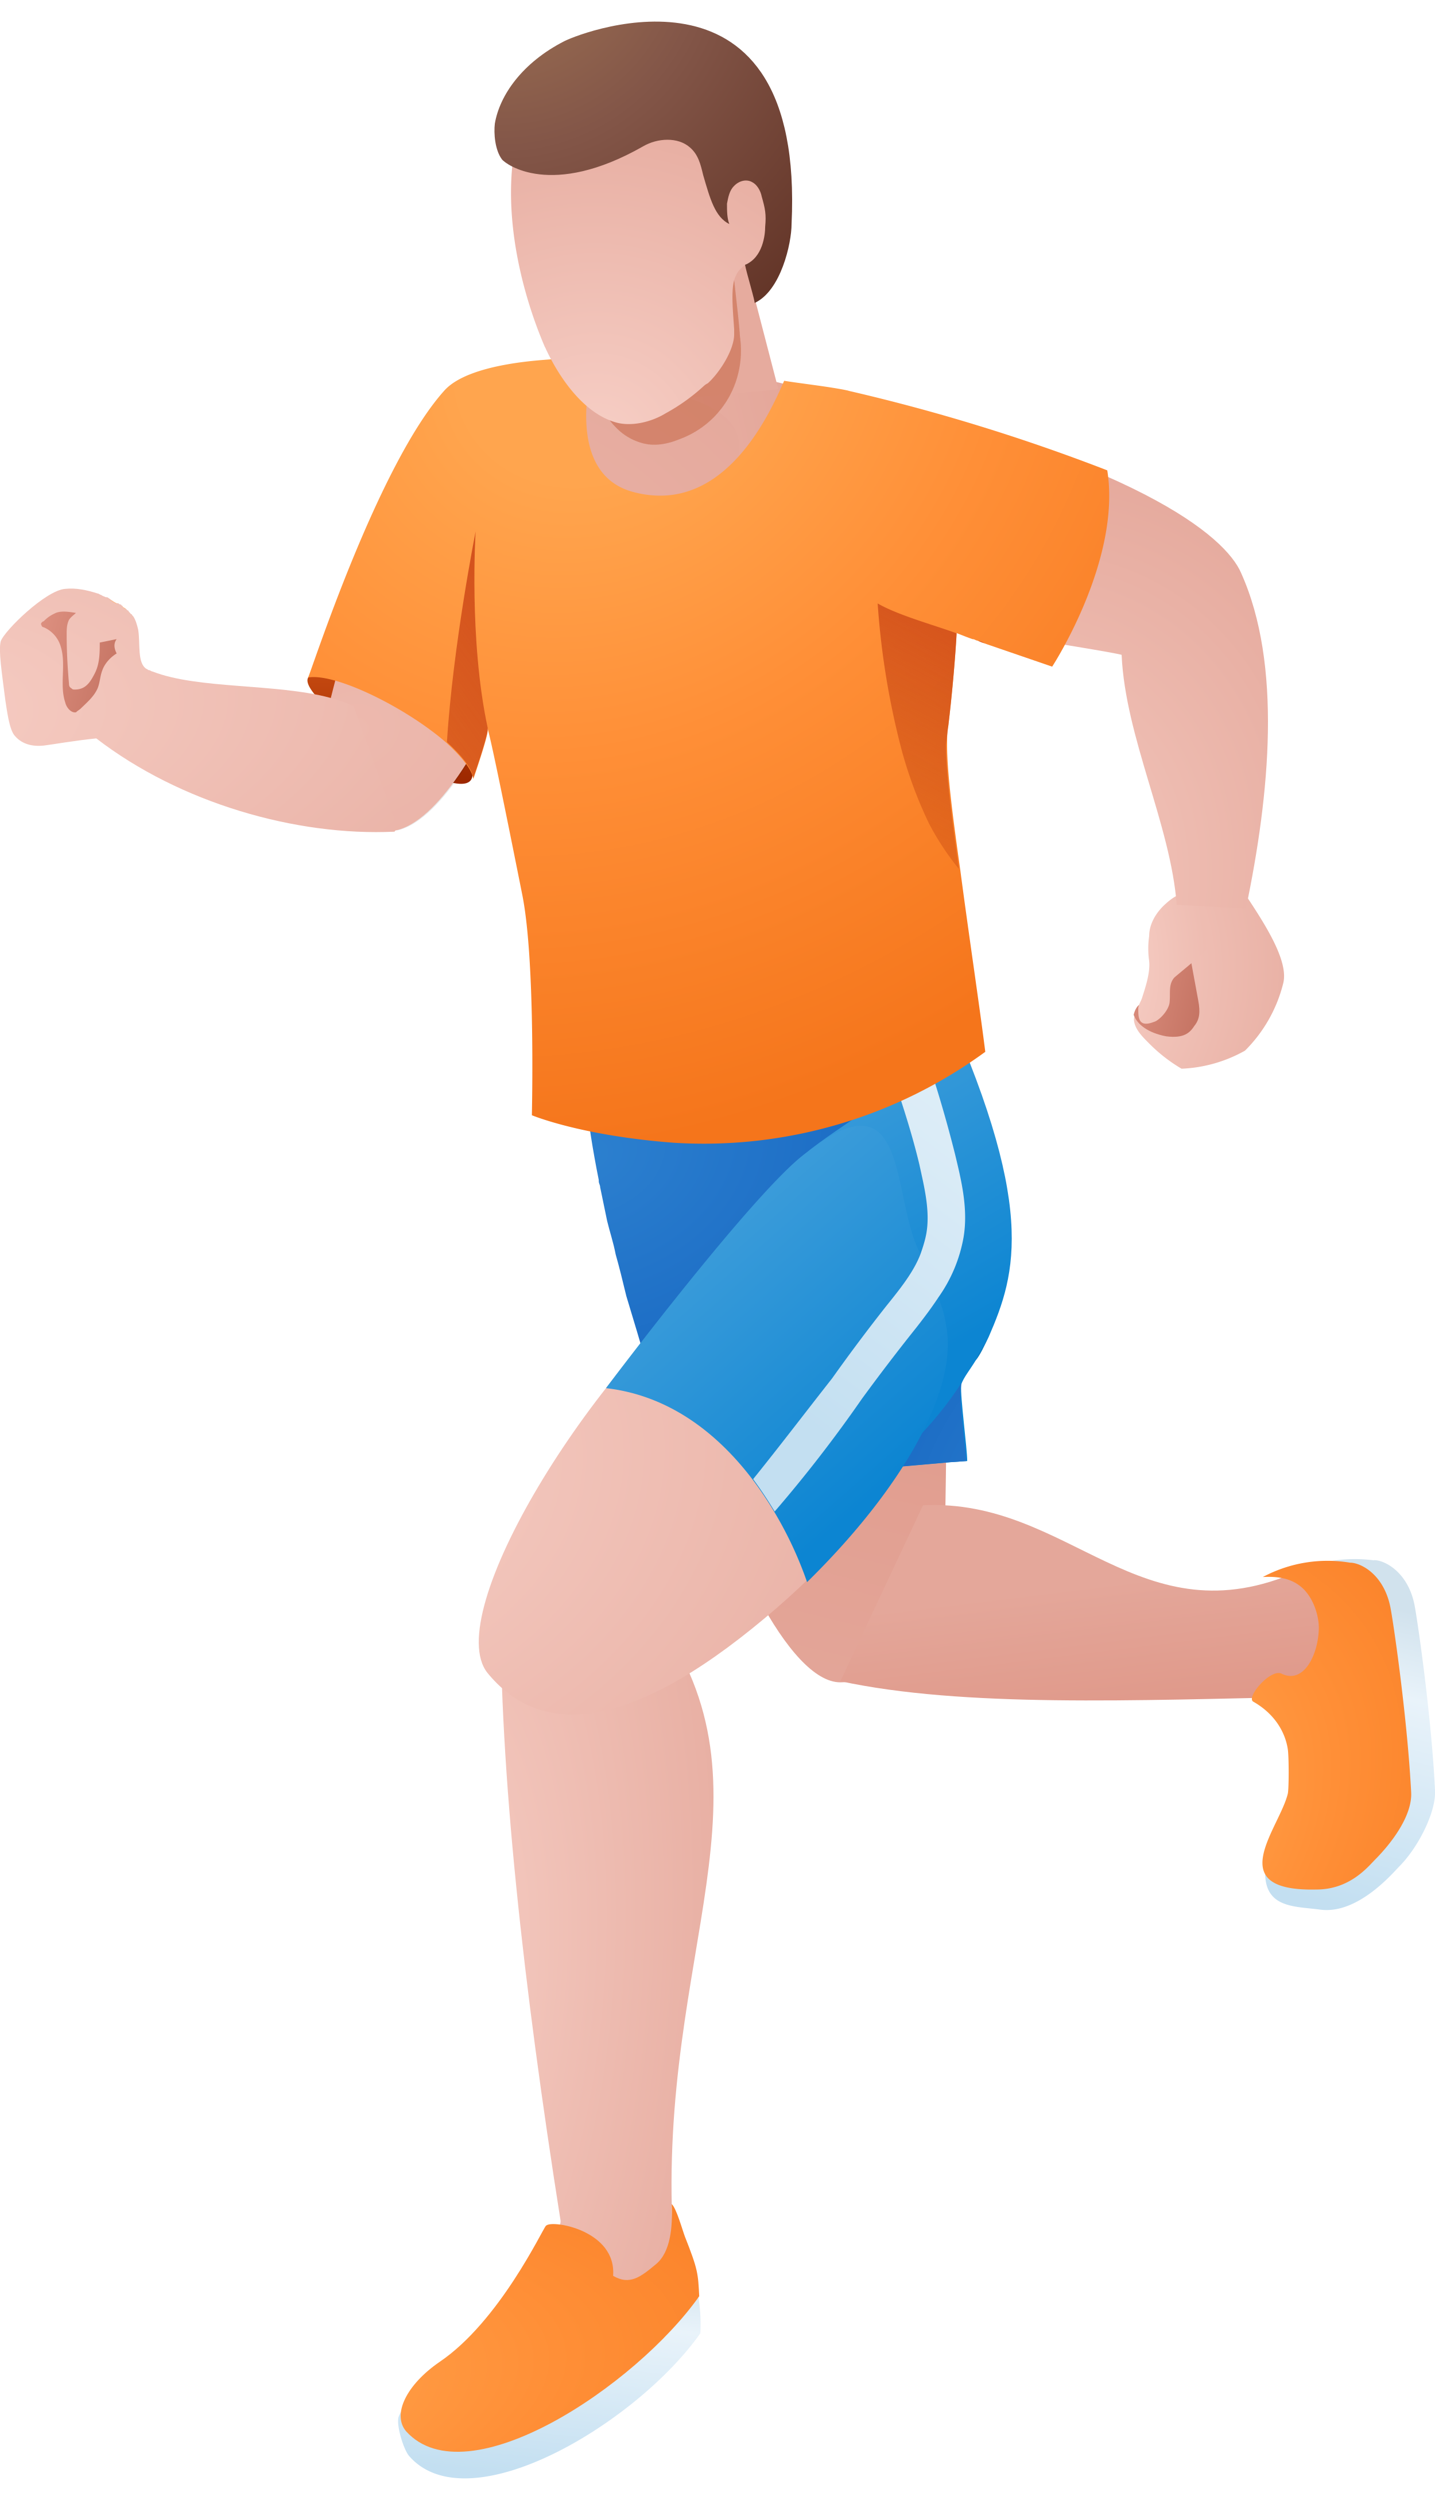 <svg xmlns="http://www.w3.org/2000/svg" fill="none" viewBox="0 0 62 108">
  <path fill="url(#a)" d="M13.32 29.26c-.62.93 6.6 5.75 7.07 4.35.47-1.44-2.32-5.58-2.32-5.58l-3.67.31-1.08.92Z"/>
  <path fill="#1D1D1B" d="M17.14 35.88c1.8-.36 3.82-3.77 4.96-6.72l-.88-5.12-1.4.83c0 4.4-.46 8.43-2.68 11.01Z" opacity=".1"/>
  <path fill="url(#b)" d="M59.37 67.4c.46 0 1.5.53 1.76 2.02.15.83.72 4.81.87 7.91.06.93-.72 2.48-1.55 3.31-.3.31-1.8 2.07-3.4 1.86-1.1-.15-2.39-.05-2.39-1.6 0-1.3 1.76-2.38 2.02-3.46.05-.21.05-1.6 0-1.92a2.9 2.9 0 0 0-1.5-2.06c-.3-.21 1.04-1.09 1.24-1.2.98-.46 1.14-1.18 1.09-2.27 0-.46-.16-.93-.52-1.19-.41-.3-.67-.67-1.4-.72a6.35 6.35 0 0 1 3.78-.67Z"/>
  <path fill="url(#c)" d="M29.75 61c1.5 5.8 4.34 11.68 6.56 11.68 2.53-.05 3.83-1.34 4.5-6.4.05-.37.1-6.52.1-6.83 0-.46-1.03-.26-.98-.67.05-.57.93-1.55.93-2.12 0-.26-.72.31-.72.1-.1-7.5-.62-6.87-3.52-8.32-3-1.5-7.55-.62-7.86 5.22-.1 1.97.26 4.65.99 7.34Z"/>
  <path fill="#EFD1A0" d="M27.89 47.4c3.3 1.2 8.11.37 10.8-1.85 1.3-1.09 1.86-2.33 1.7-3.46-.15-1.14-1.13-2.18-2.79-2.8-3.3-1.18-8.11-.36-10.8 1.86-1.19.99-1.76 2.07-1.76 3.05.06 1.35 1.04 2.54 2.85 3.2Z"/>
  <path fill="url(#d)" d="M36.31 72.63c5.28 1.14 12.67.83 20.32.67.72-2.12 1.13-3.98-.52-5.43-6.87 3.05-9.87-3.15-16.23-2.84l-3.57 7.6Z"/>
  <path fill="url(#e)" d="M42.72 57.75c-.2.41-.36.77-.57 1.03-.25.41-.51.72-.62 1.03v.06c-.05.4.26 2.73.26 3.25l-.72.05-2.95.26-2.79.2S31.92 62.46 29.8 61c-.83-.62-1.5-1.19-1.65-1.7 0-.05-.06-.1-.06-.1-.3-1.1-.62-2.13-.93-3.16-.15-.62-.3-1.24-.46-1.8-.1-.53-.26-1-.36-1.46-.1-.56-.26-1.13-.36-1.65v-.05c-.26-1.3-.47-2.53-.57-3.72-.06-.73-.1-1.4-.1-2.07l15.19-2.64c4.34 9.41 3.41 12.36 2.22 15.1Z"/>
  <path fill="url(#f)" d="M41.02 37.22c-.05.26-.1.52-.16.73l-.15.98v.05c-.05.31-.1.67-.1.98 0 .16-.06.37-.06.52 0 .1 0 .2-.05.31-.05.41-.05.83-.05 1.3v.5h-.05c-.88.11-15.3 1.66-15.3 1.66-.05-.26-.05-.46-.1-.72-.06-.2-.06-.36-.1-.57 0-.05 0-.1-.06-.15-.05-.21-.05-.37-.1-.57l-.16-.62-.15-.62-.16-.62-.15-.62c-.06-.21-.1-.42-.21-.62a2.9 2.9 0 0 0-.2-.62c-.73-2.23-1.56-4.35-2.33-6.47-.06-.2-.16-.4-.21-.56 0-.06-.05-.1-.05-.16-.1-.3-.2-.67-.31-.98-.05-.2-.1-.41-.16-.57l-.15-.57v-.05a9 9 0 0 1-.26-1.14 2.6 2.6 0 0 1-.1-.62c-.06-.2-.06-.36-.1-.57-.06-.2-.06-.4-.11-.62-.05-.36-.1-.72-.1-1.08v-.16a23.3 23.3 0 0 1 0-2.68c.05-.88.2-1.76.4-2.64a6.78 6.78 0 0 1 2.13-3.62 2 2 0 0 1 .62-.15h2.68c1.76.05 3.83.2 5.28.36.36 0 .62.05.93.05.72.05 1.14.1 1.14.1.15.05.3.05.46.1.31.06.62.16.93.21.78.16 1.55.37 2.28.52 1.6.36 2.94.78 3.51 1.19 1.03 1.76-1.91 1.45-1.5 2.95.98 3.25 2.33 15.76 2.33 15.86Z"/>
  <path fill="url(#g)" d="M31.92 19.03c-.47-2.74-7.76-2.6-10.5-2.09-.83.16-1.36.1-1.93.72-2.9 3.05-4.32 9.07-5.25 12.7.57 2.73 0 5.52 2.53 5.57.1 0 .2 0 .31-.05 1.81-.36 3.83-3.77 4.96-6.72.52-1.4.88-2.74.88-3.62h.1c2.75-.46 9.36-3.77 8.9-6.5Z"/>
  <path fill="url(#h)" d="M17.14 35.67c-.16 0 0 .21-.1.26-4.25.2-9.26-1.24-12.88-4.03-.98.1-1.86.26-2.27.31-.47.05-.93-.05-1.24-.41-.26-.26-.36-1.2-.42-1.55-.15-1.2-.3-2.12-.2-2.54.15-.46 1.96-2.22 2.79-2.27.46-.05.93.05 1.4.2.05 0 .1.06.15.06.05.05.1.05.2.1h.06c.1.05.2.16.41.26h.05c.05 0 .05.05.1.05 0 0 .06 0 .06.05 0 0 .05 0 .05.05.05.06.1.06.15.1l.06.06s.05 0 .05.05l.05.05.05.06s.05 0 .05.05l.05.05c.1.15.16.36.21.57.1.62-.05 1.44.36 1.7.05 0 .05.05.1.05.06 0 .11.06.16.06 1.97.77 5.33.51 7.65 1.13.36.1.72.21 1.04.37l1.86 5.16Z"/>
  <path fill="url(#i)" d="M49.03 44.25c.1.31.36.57.62.83a6.88 6.88 0 0 0 1.4 1.09 6.1 6.1 0 0 0 2.74-.78 6.21 6.21 0 0 0 1.65-2.9c.26-.98-.83-2.63-1.65-3.87l-3.1.3c-.06.42-.06.84-.06 1.25 0 .05 0 .16-.05.26-.2.88-1.08 2.9-1.19 2.94-.2.1-.3.31-.36.52-.05.1-.05.2 0 .36Z"/>
  <path fill="#FFBB7D" d="M5.45 26.32c-.05-.05-.15-.1-.2-.15 0 0 .05 0 .05.05.05.05.1.1.15.1Z"/>
  <path fill="url(#j)" d="M58.33 67.51c.47 0 1.5.52 1.76 2.02.15.82.72 4.8.88 7.9.05.94-.73 2.07-1.55 2.9-.31.31-1.09 1.3-2.54 1.3-4.13.1-1.6-2.64-1.24-4.14.05-.21.05-1.6 0-1.92-.1-.67-.51-1.5-1.5-2.06-.3-.21.78-1.45 1.24-1.2.99.47 1.6-.92 1.6-2 0-.47-.2-1.2-.66-1.66-.37-.36-.88-.57-1.76-.52a5.93 5.93 0 0 1 3.77-.62Z"/>
  <path fill="url(#k)" d="m41.74 63.12-.72.05-3 .26.05-.05 1.34-1.03a15.3 15.3 0 0 0 2.12-2.59v.05c-.15.47.21 2.8.21 3.31Z"/>
  <path fill="#1D1D1B" d="M42.72 57.74c-.2.42-.36.78-.57 1.04.16-.36.37-.67.57-1.04Z" opacity=".1"/>
  <path fill="url(#l)" d="M22.92 99.1c.26-.26.37-.57.47-.93.2-.73 2.9.36 2.79 1.08.78 0 1.65-.05 2.33-.41.72-.36.87-1.76.62-2.48.2.15.46.93.56 1.19a7.4 7.4 0 0 1 .57 3.25c-2.74 3.88-9.97 8.22-12.56 5.33-.26-.26-.62-1.45-.46-1.76.46-1.19 5.48-5.01 5.68-5.27Z"/>
  <path fill="url(#m)" d="M22.77 98.58c3.98.77 6.77.67 6.3-2.07-.66-12.2 4.76-19.13-.72-26.72l-6.72-.57c-.05 7.29.99 16.59 2.59 26.72.05.52-1.55 2.07-1.45 2.64Z"/>
  <path fill="url(#n)" d="M23.6 96.15c.25-.26 3.04.2 2.89 2.17.72.42 1.19.05 1.86-.51.62-.52.72-1.6.67-2.59.2.16.47 1.14.57 1.4.57 1.44.57 1.6.62 2.58-2.74 3.88-10.03 8.74-12.66 5.84-.62-.72 0-2.01 1.44-3 2.59-1.75 4.45-5.73 4.6-5.89Z"/>
  <path fill="url(#o)" d="m32.7 52.74 2.68 5.11-7.39 1.3c-.3-1.1-.62-2.12-.93-3.16-.15-.62-.3-1.24-.46-1.8-.1-.52-.26-.99-.37-1.45l-.3-1.45c0-.1-.06-.16-.06-.26v-.05c-.26-1.3-.46-2.54-.57-3.72 2.64.05 12.4.46 12.15.67-1.6 1.19-4.19 2.53-4.76 4.8Z"/>
  <path fill="url(#p)" d="M21.06 72.27c2.07 2.54 5.58 2.8 11.43-1.91 5.84-4.7 8.52-9.67 7.85-12.82-.67-3.25-2.53-7.96-8.94-2.94-5.9 4.6-12.35 15.14-10.34 17.67Z"/>
  <path fill="url(#q)" d="M26.18 59.97c2.64.3 4.76 1.86 6.36 3.98a16.34 16.34 0 0 1 2.33 4.4c4.18-4.1 6.56-8.38 6-11.12a4.66 4.66 0 0 0-.32-1.14c-.2-.67-.46-1.3-.77-1.91-1.3-2.28-.42-7.96-4.91-4.4-1.87 1.3-7.09 8.07-8.69 10.19Z"/>
  <path fill="url(#r)" d="M32.54 63.9c.3.41.62.88.93 1.4a58.42 58.42 0 0 0 3.77-4.87 89.87 89.87 0 0 1 2.33-3.05c.36-.46.67-.87.98-1.34a6.4 6.4 0 0 0 1.08-2.58c.21-1.24-.1-2.48-.36-3.57a55.38 55.38 0 0 0-1.6-5.27 7.26 7.26 0 0 1-1.3 1.24c.52 1.55.99 2.94 1.35 4.44.2.93.47 1.97.31 2.95-.05.3-.15.62-.26.93-.3.78-.88 1.5-1.5 2.27a78.1 78.1 0 0 0-2.32 3.1c-1.14 1.45-2.28 2.95-3.41 4.35Z"/>
  <path fill="url(#s)" d="M48.98 43.84c.15.42.62.78 1.4.93.77.1 1.03-.15 1.23-.46.21-.26.26-.57.16-1.09l-.57-3.1-.72.31c-.21.88-1.09 2.9-1.2 2.95-.15.05-.25.26-.3.46Z"/>
  <path fill="url(#t)" d="M49.65 41.52c.05.51-.16 1.13-.31 1.6-.05.15-.16.3-.16.46 0 .37 0 .83.67.57.21-.05.62-.46.68-.82.05-.42-.06-.78.2-1.09.1-.1 1.4-1.14 1.4-1.24-.05-.88-.1-1.81-.62-2.53-.52.15-.73.2-1.14.57-.41.36-.72.87-.72 1.4a3.8 3.8 0 0 0 0 1.08Z"/>
  <path fill="#FFBB7D" d="M5.09 26.11c-.26-.1-.31-.2-.47-.25.16.05.31.15.47.25Z"/>
  <path fill="#1D1D1B" d="M42.94 27.36c-2.07-.37-4.09-.73-5.07-.93-.41-.88-.83-1.66-1.24-2.49l5.74-.82c.41 1.5.57 2.9.57 4.24Z" opacity=".1"/>
  <path fill="url(#u)" d="m53.84 39.25-3-.16c-.26-3.46-2.22-7.23-2.38-10.8-.36-.1-2.94-.52-5.58-.93-2.07-.36-4.08-.73-5.07-.93-.05 0-.1 0-.1-.05-3.57-.88-1.4-3.93-2.12-9.62 13.54 3.16 17.37 6.41 18.04 8.01 1.76 3.93 1.24 9.51.2 14.48Z"/>
  <path fill="url(#v)" d="M5.04 28.23c-.26.16-.51.42-.62.73-.1.26-.1.52-.2.77-.16.37-.47.62-.73.88-.05.05-.15.1-.2.16-.21.05-.42-.2-.47-.42-.26-.77.05-1.65-.2-2.43a1.3 1.3 0 0 0-.73-.82.11.11 0 0 1-.1-.1c-.06-.06.05-.16.1-.16.15-.16.3-.26.52-.36.25-.1.56-.05.87 0-.1.1-.2.15-.3.3-.1.21-.1.42-.1.63 0 .72.04 1.44.1 2.12 0 .05 0 .15.1.2.05.06.1.06.15.06.47 0 .67-.31.88-.73.2-.41.2-.88.2-1.3l.73-.15c-.15.21-.1.42 0 .62Z"/>
  <path fill="url(#w)" d="M23.81 15.52c.47-.06 1.6-.1 1.91-.06-.05.06-1.55 4.97 1.66 5.8 3.92 1.03 5.89-3.42 6.5-4.81.58.1 2.01.26 2.74.42l.07.02a81.99 81.99 0 0 1 11.15 3.43c.62 3.88-2.38 8.48-2.38 8.48l-3-1.03-.25-.1c-.05 0-.1-.06-.2-.06l-.27-.1-.41-.16a65.08 65.08 0 0 1-.36 4.03c-.05.21-.05.52-.05.83 0 1.19.26 3.2.57 5.38.36 2.74.82 5.79 1.08 7.85a20.62 20.62 0 0 1-13.44 3.93c-4.03-.3-6.15-1.19-6.15-1.19 0-.1.16-6.61-.41-9.5-.93-4.66-1.34-6.62-1.5-7.2v.11c-.05.42-.57 1.91-.62 2.07-.05-.41-.52-.98-1.14-1.55-1.7-1.5-4.8-3.05-6-2.84.11-.16 3-9.2 5.9-12.41 1.09-1.19 4.34-1.3 4.6-1.34Z"/>
  <path fill="#E6AB9E" d="m24.9 11.18 7.13-.52 1.6 6.16-7.65.72-1.08-6.36Z"/>
  <path fill="url(#x)" d="M25.2 13.76s-.1 4.66 2.54 5.38c.52.15 1.09.05 1.6-.16a4.03 4.03 0 0 0 2.43-2.43c.2-.56.31-1.24.2-2.01-.04-.67-.2-1.91-.35-3.36.1-.41-6.3 2.64-6.3 2.64l-.11-.06Z" opacity=".1"/>
  <path fill="url(#y)" d="M25.2 13.76s-.1 4.66 2.54 5.38c.52.15 1.09.05 1.6-.16a4.03 4.03 0 0 0 2.43-2.43c.2-.56.31-1.24.2-2.01-.04-.67-.2-1.91-.35-3.36.1-.41-6.3 2.64-6.3 2.64l-.11-.06Z" opacity=".1"/>
  <path fill="url(#z)" d="M25.2 13.76s-.1 4.66 2.54 5.38c.52.15 1.09.05 1.6-.16a4.03 4.03 0 0 0 2.43-2.43c.2-.56.31-1.24.2-2.01-.04-.67-.2-1.91-.35-3.36.1-.41-6.3 2.64-6.3 2.64l-.11-.06Z" opacity=".1"/>
  <path fill="url(#A)" d="M25.2 13.76s-.1 4.66 2.54 5.38c.52.15 1.09.05 1.6-.16a4.03 4.03 0 0 0 2.43-2.43c.2-.56.31-1.24.2-2.01-.04-.67-.2-1.91-.35-3.36.1-.41-6.3 2.64-6.3 2.64l-.11-.06Z" opacity=".1"/>
  <path fill="url(#B)" d="M25.2 13.76s-.1 4.66 2.54 5.38c.52.15 1.09.05 1.6-.16a4.03 4.03 0 0 0 2.43-2.43c.2-.56.31-1.24.2-2.01-.04-.67-.2-1.91-.35-3.36.1-.41-6.3 2.64-6.3 2.64l-.11-.06Z" opacity=".1"/>
  <path fill="url(#C)" d="M23.55 15c.47 1.04 1.55 2.85 3.1 3.26.62.16 1.45 0 2.12-.41a8.26 8.26 0 0 0 1.6-1.14c.06-.05.1-.1.21-.15.52-.47 1.14-1.45 1.14-2.12v-.21c-.05-.78-.16-1.8.05-2.27.05-.1.1-.21.15-.26.31-.36.47-.31.88-.57.16-.1.31-.2.42-.36.51-.68.62-1.66.46-2.54a7.4 7.4 0 0 0-2.27-4.54 6.02 6.02 0 0 0-4.76-1.66c-1.7.2-3.46 1.24-4.03 2.9-1.24 3.51-.1 7.7.93 10.08Z"/>
  <path fill="url(#D)" d="M31.51 9.68c-.1-.26-.1-.57-.1-.88.05-.26.1-.57.31-.77.2-.21.52-.31.78-.16.2.1.36.36.41.62.15.52.2.78.15 1.3 0 .35-.1 1.34-.87 1.65.05.3.46 1.65.41 1.65 1.14-.52 1.6-2.58 1.6-3.41.57-11.89-8.89-8.37-9.82-7.9-1.8.92-2.79 2.32-3 3.56-.05.41 0 1.14.31 1.55.16.2 2.12 1.7 6.1-.57.62-.36 1.5-.41 2.02.05.36.31.46.73.57 1.19.3 1.03.51 1.81 1.13 2.12Z"/>
  <path fill="url(#E)" d="M21.07 31.44v.1c-.05.42-.57 1.92-.62 2.07-.05-.41-.52-.98-1.14-1.55.26-4.18 1.24-9.1 1.24-9.1s-.3 4.66.52 8.48Z"/>
  <path fill="url(#F)" d="M40.87 32.17c0 1.19.25 3.2.56 5.37a11.7 11.7 0 0 1-1.29-1.96 18.42 18.42 0 0 1-1.19-3.2 34.04 34.04 0 0 1-1.03-6.31c.88.51 2.43.93 3.41 1.29 0 .2-.15 2.48-.46 4.8Z"/>
  <path fill="#B22020" d="m42.52 27.77-.26-.1c.15.1.26.1.26.1Z" opacity=".7"/>
  <defs>
    <linearGradient id="a" x1="16.81" x2="16.81" y1="28.03" y2="33.86" gradientUnits="userSpaceOnUse">
      <stop stop-color="#CD5013"/>
      <stop offset="1" stop-color="#9C2700"/>
    </linearGradient>
    <linearGradient id="b" x1="59.45" x2="56.13" y1="68.25" y2="81.94" gradientUnits="userSpaceOnUse">
      <stop offset=".07" stop-color="#D1E2ED"/>
      <stop offset=".33" stop-color="#E9F3FA"/>
      <stop offset="1" stop-color="#C3DFF1"/>
    </linearGradient>
    <linearGradient id="c" x1="25.04" x2="38.47" y1="87.3" y2="33.23" gradientUnits="userSpaceOnUse">
      <stop offset=".26" stop-color="#E4A79A"/>
      <stop offset="1" stop-color="#DB8A79"/>
    </linearGradient>
    <linearGradient id="d" x1="37.33" x2="39.2" y1="65.65" y2="80.85" gradientUnits="userSpaceOnUse">
      <stop offset=".26" stop-color="#E4A79A"/>
      <stop offset="1" stop-color="#DB8A79"/>
    </linearGradient>
    <linearGradient id="e" x1="43.71" x2="34.28" y1="57.98" y2="41.84" gradientUnits="userSpaceOnUse">
      <stop offset=".06" stop-color="#0C85D2"/>
      <stop offset=".91" stop-color="#48A2DC"/>
    </linearGradient>
    <linearGradient id="l" x1="25.72" x2="24.74" y1="96.99" y2="107.14" gradientUnits="userSpaceOnUse">
      <stop offset=".07" stop-color="#D1E2ED"/>
      <stop offset=".33" stop-color="#E9F3FA"/>
      <stop offset="1" stop-color="#C3DFF1"/>
    </linearGradient>
    <linearGradient id="q" x1="40.94" x2="27.93" y1="63.32" y2="48.54" gradientUnits="userSpaceOnUse">
      <stop offset=".06" stop-color="#0C85D2"/>
      <stop offset=".91" stop-color="#48A2DC"/>
    </linearGradient>
    <linearGradient id="r" x1="44.99" x2="23.2" y1="23.84" y2="52.73" gradientUnits="userSpaceOnUse">
      <stop offset=".07" stop-color="#EEF6FB"/>
      <stop offset=".33" stop-color="#E9F3FA"/>
      <stop offset=".63" stop-color="#DBECF7"/>
      <stop offset="1" stop-color="#C3DFF1"/>
    </linearGradient>
    <linearGradient id="s" x1="48.98" x2="55.7" y1="40.12" y2="41.7" gradientUnits="userSpaceOnUse">
      <stop stop-color="#DD9080"/>
      <stop offset="1" stop-color="#B05B4A"/>
    </linearGradient>
    <linearGradient id="v" x1="1.77" x2="9.3" y1="26.42" y2="28.6" gradientUnits="userSpaceOnUse">
      <stop stop-color="#DD9080"/>
      <stop offset="1" stop-color="#B05B4A"/>
    </linearGradient>
    <linearGradient id="x" x1="27" x2="37.3" y1="29.09" y2="12.68" gradientUnits="userSpaceOnUse">
      <stop stop-color="#C35430"/>
      <stop offset="1" stop-color="#C14F29"/>
    </linearGradient>
    <linearGradient id="y" x1="27" x2="37.3" y1="29.09" y2="12.68" gradientUnits="userSpaceOnUse">
      <stop stop-color="#C35430"/>
      <stop offset="1" stop-color="#C14F29"/>
    </linearGradient>
    <linearGradient id="z" x1="27" x2="37.3" y1="29.09" y2="12.68" gradientUnits="userSpaceOnUse">
      <stop stop-color="#C35430"/>
      <stop offset="1" stop-color="#C14F29"/>
    </linearGradient>
    <linearGradient id="A" x1="27" x2="37.3" y1="29.09" y2="12.68" gradientUnits="userSpaceOnUse">
      <stop stop-color="#C35430"/>
      <stop offset="1" stop-color="#C14F29"/>
    </linearGradient>
    <linearGradient id="B" x1="27" x2="37.3" y1="29.09" y2="12.68" gradientUnits="userSpaceOnUse">
      <stop stop-color="#C35430"/>
      <stop offset="1" stop-color="#C14F29"/>
    </linearGradient>
    <linearGradient id="E" x1="19.31" x2="4.67" y1="19.95" y2="30.49" gradientUnits="userSpaceOnUse">
      <stop stop-color="#D24E1C"/>
      <stop offset="1" stop-color="#CD5012" stop-opacity=".4"/>
    </linearGradient>
    <linearGradient id="F" x1="37.92" x2="32" y1="22.82" y2="34.03" gradientUnits="userSpaceOnUse">
      <stop stop-color="#D24E1C"/>
      <stop offset="1" stop-color="#CD5012" stop-opacity=".4"/>
    </linearGradient>
    <radialGradient id="f" cx="0" cy="0" r="1" gradientTransform="matrix(25.738 -19.814 -9.35 -28.24 11.62 31)" gradientUnits="userSpaceOnUse">
      <stop stop-color="#F7CFC6"/>
      <stop offset=".84" stop-color="#E4A79A"/>
      <stop offset=".86" stop-color="#E4A79A"/>
    </radialGradient>
    <radialGradient id="g" cx="0" cy="0" r="1" gradientTransform="matrix(28.169 1.523 6.668 -24.465 15.19 31.58)" gradientUnits="userSpaceOnUse">
      <stop stop-color="#EDB9AE"/>
      <stop offset=".84" stop-color="#E4A79A"/>
      <stop offset=".86" stop-color="#E4A79A"/>
    </radialGradient>
    <radialGradient id="h" cx="0" cy="0" r="1" gradientTransform="matrix(47.669 4.916 16.892 -21.438 -6.6 31.04)" gradientUnits="userSpaceOnUse">
      <stop stop-color="#F7CFC6"/>
      <stop offset=".84" stop-color="#E4A79A"/>
      <stop offset=".86" stop-color="#E4A79A"/>
    </radialGradient>
    <radialGradient id="i" cx="0" cy="0" r="1" gradientTransform="matrix(11.181 -13 -9.512 -12.357 46.5 42.65)" gradientUnits="userSpaceOnUse">
      <stop stop-color="#F7CFC6"/>
      <stop offset=".84" stop-color="#E4A79A"/>
      <stop offset=".86" stop-color="#E4A79A"/>
    </radialGradient>
    <radialGradient id="j" cx="0" cy="0" r="1" gradientTransform="matrix(23.338 -4.617 1.249 -20.262 46 79.14)" gradientUnits="userSpaceOnUse">
      <stop offset=".16" stop-color="#FFA54E"/>
      <stop offset=".5" stop-color="#FF8F37"/>
      <stop offset="1" stop-color="#F5751B"/>
    </radialGradient>
    <radialGradient id="k" cx="0" cy="0" r="1" gradientTransform="matrix(-15.844 -2.607 4.481 -20.491 46.7 66.04)" gradientUnits="userSpaceOnUse">
      <stop stop-color="#2C80CF"/>
      <stop offset=".9" stop-color="#115FBE"/>
    </radialGradient>
    <radialGradient id="m" cx="0" cy="0" r="1" gradientTransform="matrix(18.664 9.778 6.58 -44.377 18.1 85.09)" gradientUnits="userSpaceOnUse">
      <stop stop-color="#F7CFC6"/>
      <stop offset=".84" stop-color="#E4A79A"/>
      <stop offset=".86" stop-color="#E4A79A"/>
    </radialGradient>
    <radialGradient id="n" cx="0" cy="0" r="1" gradientTransform="matrix(43.768 -3.479 2.343 -15.268 2.15 104.05)" gradientUnits="userSpaceOnUse">
      <stop offset=".16" stop-color="#FFA54E"/>
      <stop offset=".5" stop-color="#FF8F37"/>
      <stop offset="1" stop-color="#F5751B"/>
    </radialGradient>
    <radialGradient id="o" cx="0" cy="0" r="1" gradientTransform="matrix(7.023 15.769 -21.228 8.102 25.39 49.86)" gradientUnits="userSpaceOnUse">
      <stop stop-color="#2C80CF"/>
      <stop offset=".9" stop-color="#115FBE"/>
    </radialGradient>
    <radialGradient id="p" cx="0" cy="0" r="1" gradientTransform="matrix(40.099 7.115 14.136 -32.288 13.09 63.95)" gradientUnits="userSpaceOnUse">
      <stop stop-color="#F7CFC6"/>
      <stop offset=".84" stop-color="#E4A79A"/>
      <stop offset=".86" stop-color="#E4A79A"/>
    </radialGradient>
    <radialGradient id="t" cx="0" cy="0" r="1" gradientTransform="matrix(6.182 -15.953 -8.105 -13.705 48.05 41.54)" gradientUnits="userSpaceOnUse">
      <stop stop-color="#F7CFC6"/>
      <stop offset=".84" stop-color="#E4A79A"/>
      <stop offset=".86" stop-color="#E4A79A"/>
    </radialGradient>
    <radialGradient id="u" cx="0" cy="0" r="1" gradientTransform="matrix(22.261 -11.896 -6.568 -22.092 41.33 39.9)" gradientUnits="userSpaceOnUse">
      <stop stop-color="#F7CFC6"/>
      <stop offset=".84" stop-color="#E4A79A"/>
      <stop offset=".86" stop-color="#E4A79A"/>
    </radialGradient>
    <radialGradient id="w" cx="0" cy="0" r="1" gradientTransform="matrix(19.145 26.378 30.786 -22.344 25.62 15.44)" gradientUnits="userSpaceOnUse">
      <stop offset=".16" stop-color="#FFA54E"/>
      <stop offset=".5" stop-color="#FF8F37"/>
      <stop offset="1" stop-color="#F5751B"/>
    </radialGradient>
    <radialGradient id="C" cx="0" cy="0" r="1" gradientTransform="matrix(.873 -20.425 -20.49 -.975 25.78 19.31)" gradientUnits="userSpaceOnUse">
      <stop stop-color="#F7CFC6"/>
      <stop offset=".84" stop-color="#E4A79A"/>
      <stop offset=".86" stop-color="#E4A79A"/>
    </radialGradient>
    <radialGradient id="D" cx="0" cy="0" r="1" gradientTransform="matrix(10.328 20.152 19.567 -9.87 21.37 -2.8)" gradientUnits="userSpaceOnUse">
      <stop stop-color="#A37756"/>
      <stop offset=".41" stop-color="#835648"/>
      <stop offset="1" stop-color="#5A2B1E"/>
    </radialGradient>
  </defs>
</svg>
